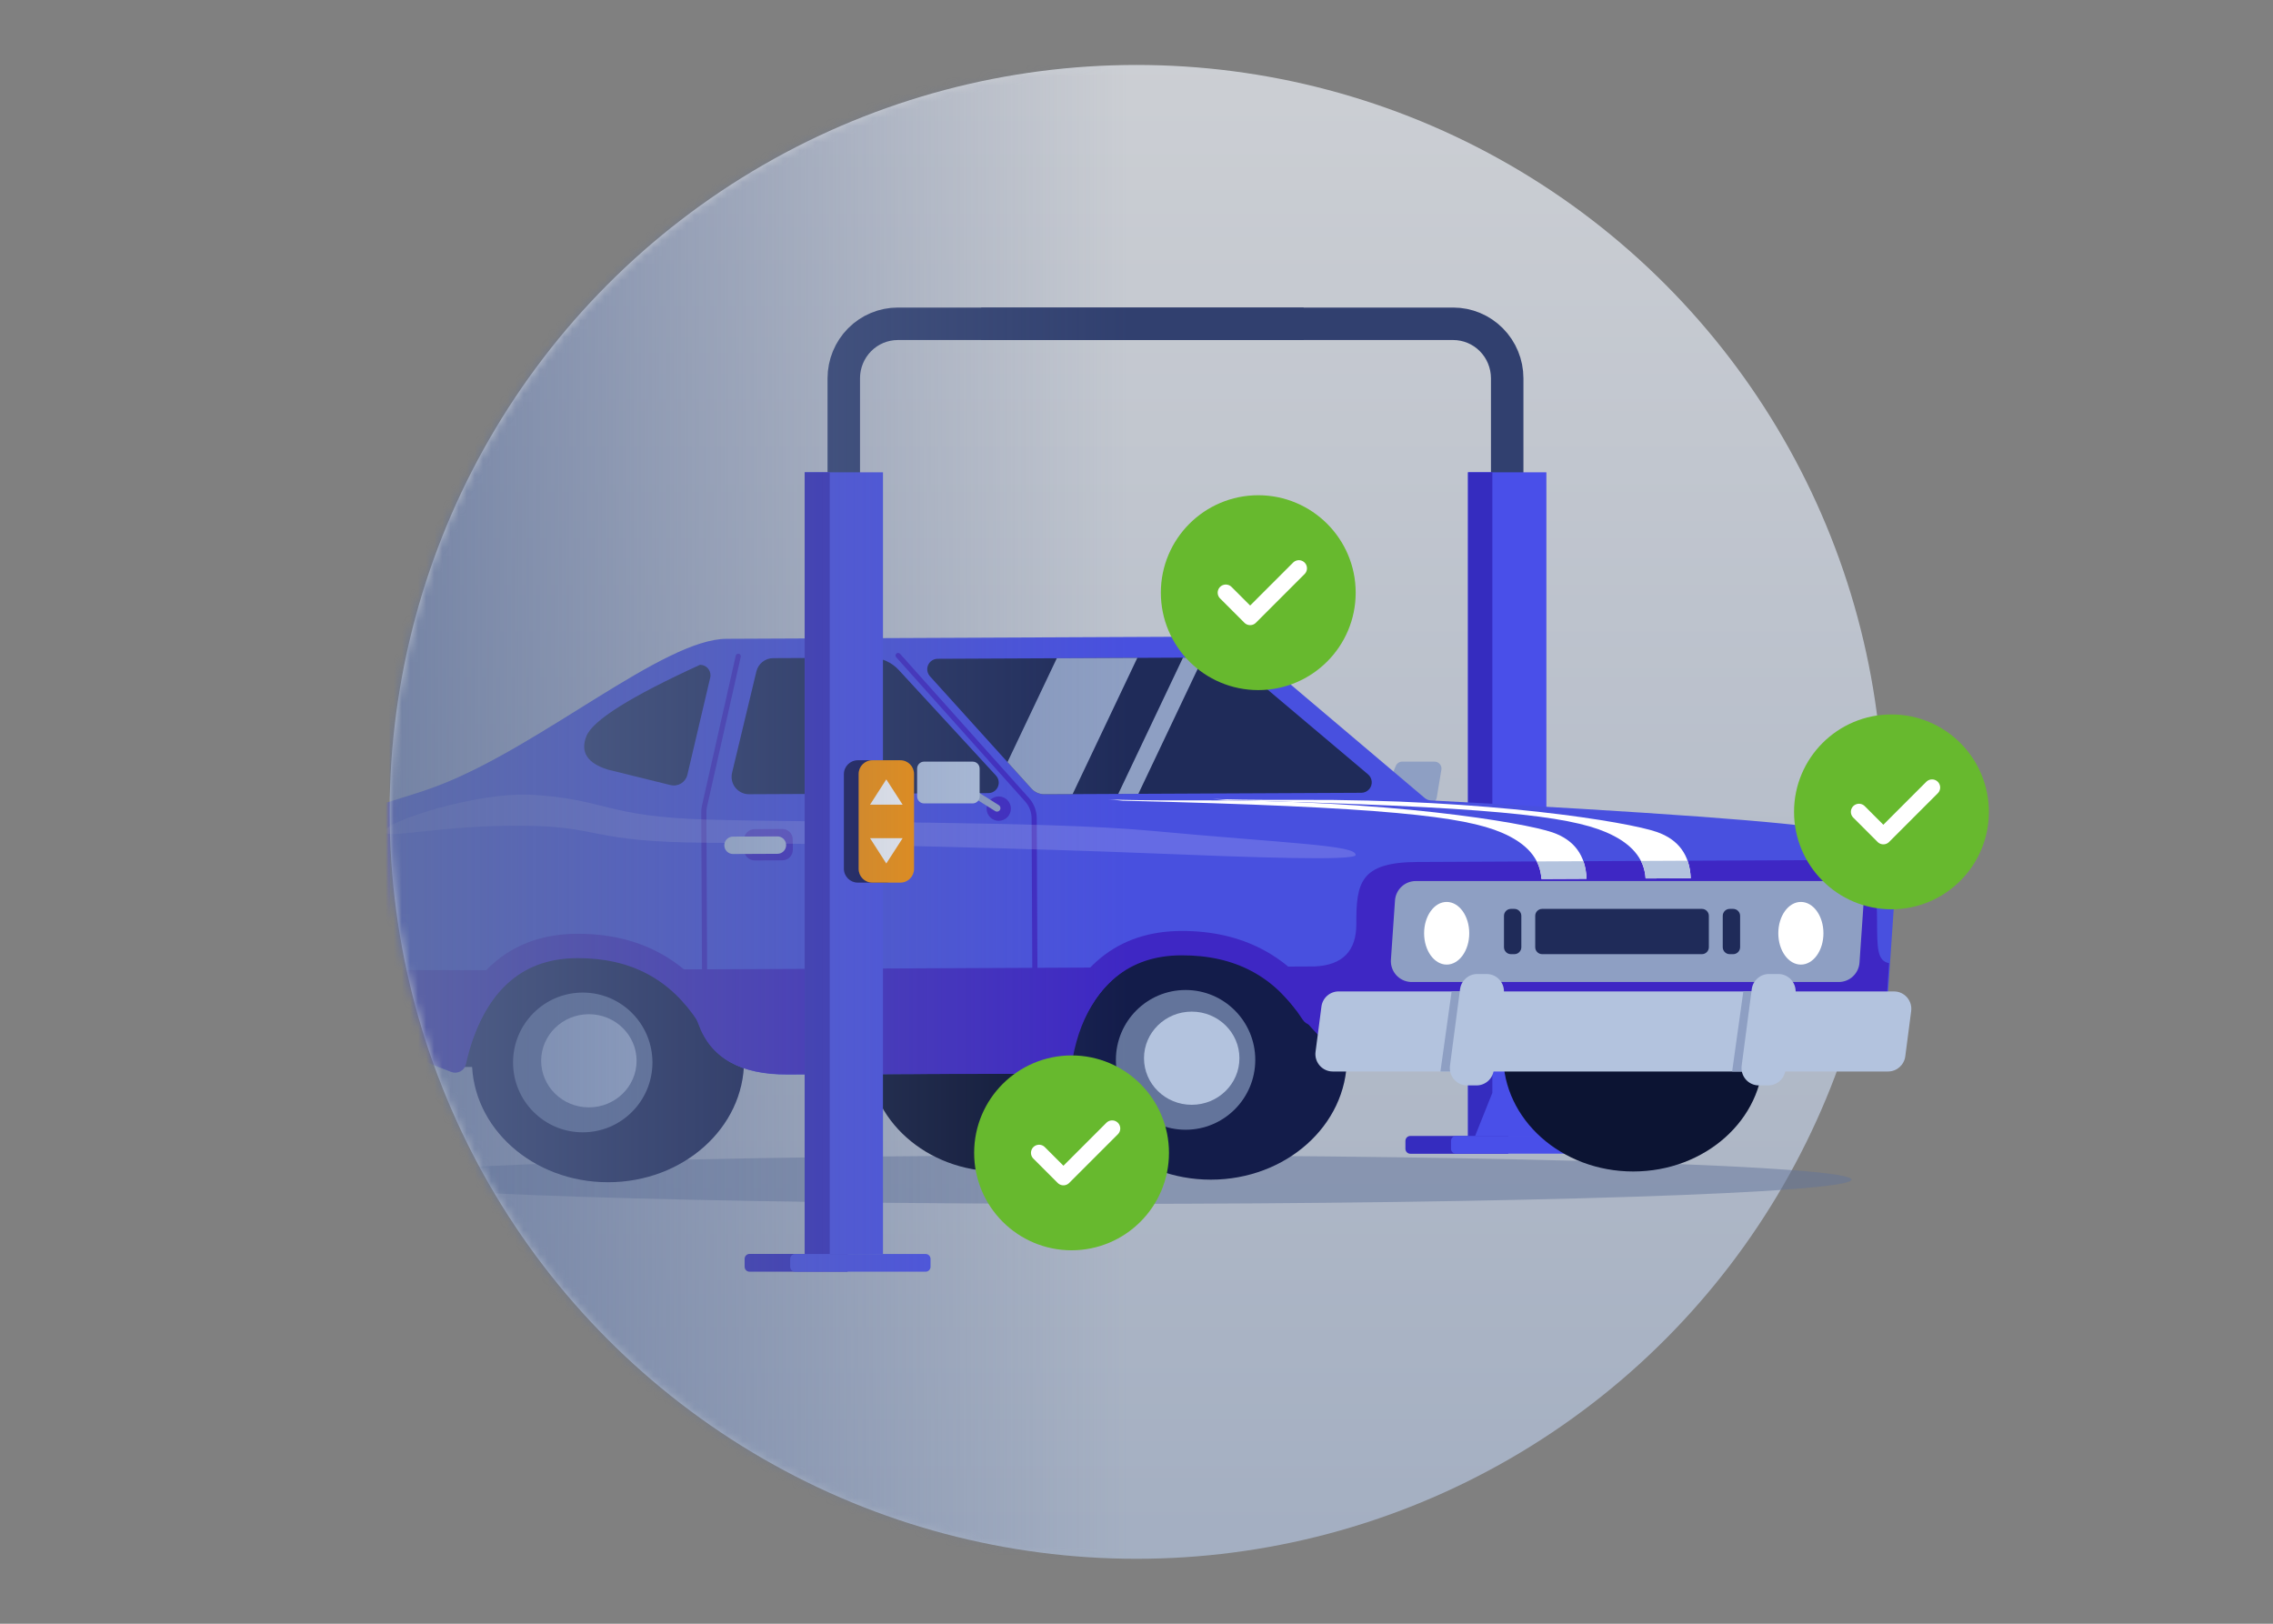 <svg width="280" height="200" viewBox="0 0 280 200" fill="none" xmlns="http://www.w3.org/2000/svg">
<rect x="0" y="0" width="280" height="200" fill="#808080" stroke="none"/>
<circle opacity="0.7" cx="140" cy="100" r="92" fill="url(#paint0_linear_18247_266276)"/>
<mask id="mask0_18247_266276" style="mask-type:alpha" maskUnits="userSpaceOnUse" x="48" y="8" width="232" height="184">
<path fill-rule="evenodd" clip-rule="evenodd" d="M140 8H280V192H140C89.19 192 48 150.81 48 100C48 49.19 89.19 8 140 8Z" fill="url(#paint1_linear_18247_266276)"/>
</mask>
<g mask="url(#mask0_18247_266276)">
<path d="M120.875 39.882H179.008C180.772 39.882 182.463 40.588 183.711 41.845C184.958 43.102 185.661 44.807 185.664 46.587V61.484" stroke="#31406F" stroke-width="4" strokeMiterlimit="10"/>
<path d="M180.836 58.175H190.491V139.994H184.749H180.836V58.175Z" fill="#494FE9"/>
<path d="M183.836 134.604L180.836 142.11V58.175H183.836V134.604Z" fill="#352CBF"/>
<path d="M185.804 142.11H173.73C173.57 142.11 173.417 142.046 173.304 141.932C173.191 141.818 173.128 141.663 173.128 141.502V140.526C173.128 140.365 173.191 140.21 173.304 140.096C173.417 139.982 173.57 139.918 173.73 139.918H185.804V142.088V142.11Z" fill="#352CBF"/>
<path d="M195.427 139.918H179.342C179.01 139.918 178.74 140.19 178.74 140.526V141.491C178.74 141.827 179.01 142.099 179.342 142.099H195.427C195.759 142.099 196.029 141.827 196.029 141.491V140.526C196.029 140.19 195.759 139.918 195.427 139.918Z" fill="#494FE9"/>
<g clip-path="url(#clip0_18247_266276)">
<path opacity="0.5" d="M228.078 145.295C228.078 146.945 186.987 148.283 136.298 148.283C85.61 148.283 44.519 146.945 44.519 145.295C44.519 143.647 85.61 142.308 136.298 142.308C186.987 142.308 228.078 143.647 228.078 145.295Z" fill="#63749B"/>
<path d="M201.188 144.293C192.341 144.293 185.17 137.892 185.17 129.997C185.17 122.101 192.341 115.701 201.188 115.701C210.035 115.701 217.206 122.101 217.206 129.997C217.206 137.892 210.035 144.293 201.188 144.293Z" fill="#0C1433"/>
<path d="M122.994 144.292C114.148 144.292 106.977 137.892 106.977 129.996C106.977 122.101 114.148 115.701 122.994 115.701C131.841 115.701 139.012 122.101 139.012 129.996C139.012 137.892 131.841 144.292 122.994 144.292Z" fill="#0C1433"/>
<path d="M173.373 114.197L56.588 115.141L56.941 131.42L82.752 131.392L173.417 130.658L173.373 114.197Z" fill="#131C4A"/>
<path d="M149.156 145.301C139.899 145.301 132.396 138.603 132.396 130.341C132.396 122.08 139.899 115.383 149.156 115.383C158.413 115.383 165.917 122.08 165.917 130.341C165.917 138.603 158.413 145.301 149.156 145.301Z" fill="#131C4A"/>
<path d="M146.047 139.153C141.305 139.153 137.462 135.3 137.462 130.546C137.462 125.793 141.305 121.94 146.047 121.94C150.788 121.94 154.631 125.793 154.631 130.546C154.631 135.3 150.788 139.153 146.047 139.153Z" fill="#63749B"/>
<path d="M146.801 136.08C143.555 136.08 140.924 133.511 140.924 130.342C140.924 127.173 143.555 124.604 146.801 124.604C150.048 124.604 152.679 127.173 152.679 130.342C152.679 133.511 150.048 136.08 146.801 136.08Z" fill="#B3C3DE"/>
<path d="M74.896 145.619C65.638 145.619 58.135 138.921 58.135 130.66C58.135 122.398 65.638 115.701 74.896 115.701C84.152 115.701 91.656 122.398 91.656 130.66C91.656 138.921 84.152 145.619 74.896 145.619Z" fill="#131C4A"/>
<path d="M71.786 139.471C67.044 139.471 63.201 135.618 63.201 130.864C63.201 126.111 67.044 122.258 71.786 122.258C76.527 122.258 80.371 126.111 80.371 130.864C80.371 135.618 76.527 139.471 71.786 139.471Z" fill="#63749B"/>
<path d="M72.541 136.398C69.294 136.398 66.663 133.829 66.663 130.66C66.663 127.491 69.294 124.922 72.541 124.922C75.787 124.922 78.418 127.491 78.418 130.66C78.418 133.829 75.787 136.398 72.541 136.398Z" fill="#B3C3DE"/>
<path d="M176.712 93.812H172.732C172.386 93.812 172.075 94.019 171.942 94.339L170.516 97.77C170.335 98.207 170.541 98.71 170.977 98.892C171.081 98.936 171.193 98.958 171.306 98.958H176.142C176.56 98.958 176.917 98.654 176.986 98.241L177.556 94.81C177.634 94.343 177.319 93.901 176.853 93.823C176.806 93.816 176.759 93.812 176.712 93.812Z" fill="#8E9FC3"/>
<path d="M233.515 108.491C233.5 105.25 230.831 103.15 225.509 102.192C220.216 101.238 203.8 100.038 176.261 98.591C175.985 98.576 175.716 98.471 175.504 98.292L154.053 80.135C152.763 78.979 151.278 78.405 149.6 78.413L89.533 78.682C81.75 78.682 66.758 91.858 54.022 96.75C47.625 99.208 38.801 100.61 38.817 104.067C38.834 107.525 39.443 120.844 41.556 124.245C42.886 126.388 47.54 128.977 55.52 132.014C56.262 132.296 57.073 131.823 57.239 131.045C59.158 122.011 63.735 117.477 70.972 117.443C76.322 117.418 83.701 119.36 86.141 126.163C87.633 130.324 91.267 132.39 97.041 132.363L130.954 132.205C131.44 132.203 131.844 131.833 131.908 131.35C133.152 121.884 138.128 117.13 146.835 117.089C157.995 117.037 160.873 129.014 165.328 128.993L230.958 128.687C231.623 128.684 232.173 128.167 232.219 127.501L233.515 108.491Z" fill="#4850DF"/>
<path d="M87.486 83.468C87.509 83.37 87.521 83.269 87.52 83.167C87.517 82.457 86.939 81.883 86.231 81.887C77.675 85.797 73.01 88.727 72.236 90.676C71.462 92.624 72.335 93.995 74.856 94.789L82.602 96.701C82.607 96.702 82.613 96.703 82.619 96.704C83.538 96.922 84.46 96.35 84.676 95.428L87.486 83.468Z" fill="#1F2B59"/>
<path d="M167.702 97.65L128.647 97.832C128.04 97.835 127.459 97.579 127.052 97.127L114.554 83.296C114.078 82.769 114.118 81.955 114.643 81.478C114.878 81.266 115.183 81.147 115.499 81.145L149.721 80.986C150.837 80.981 151.918 81.373 152.773 82.093L168.522 95.379C169.064 95.836 169.134 96.648 168.678 97.192C168.435 97.481 168.078 97.648 167.702 97.65Z" fill="#1F2B59"/>
<path fill-rule="evenodd" clip-rule="evenodd" d="M140.102 81.031L130.185 81.077L124.108 93.87L127.051 97.127C127.459 97.578 128.039 97.835 128.647 97.832L132.13 97.816L140.102 81.031ZM140.228 97.778L137.752 97.789L145.725 81.004L148.2 80.993L140.228 97.778Z" fill="#8E9FC3"/>
<path d="M165.213 128.956L232.024 128.645L232.706 118.642C231.248 118.329 231.242 116.868 231.226 113.481C231.214 110.891 231.191 105.908 227.123 105.927L174.6 106.172C167.57 106.205 167.058 108.716 167.081 113.781C167.097 117.156 165.365 118.91 161.883 119.041L154 119.078C159.508 122.48 161.933 128.971 165.213 128.956ZM86.027 126.126C87.518 130.286 91.152 132.353 96.927 132.326L131.013 132.253C131.499 132.252 131.905 131.882 131.972 131.399C132.78 125.532 135.399 121.398 139.03 119.15L79.976 119.423C82.608 120.771 84.871 122.904 86.027 126.126ZM41.441 124.208C42.772 126.351 47.666 128.992 55.673 132.034C56.415 132.316 57.226 131.844 57.398 131.067C58.62 125.547 61.097 121.662 64.247 119.5H40.116C40.321 121.423 40.811 123.194 41.441 124.208Z" fill="#3E27C4"/>
<path d="M130.915 129.562C131.541 129.562 132.125 129.165 132.335 128.537C134.766 121.255 139.074 117.701 145.504 117.671C152.122 117.643 157.001 120.232 160.471 125.593C160.92 126.288 161.848 126.486 162.542 126.035C163.235 125.583 163.433 124.654 162.983 123.959C158.971 117.759 153.08 114.632 145.49 114.669C137.726 114.705 132.344 119.051 129.495 127.584C129.232 128.37 129.655 129.221 130.439 129.484C130.597 129.537 130.757 129.562 130.915 129.562Z" fill="#3E27C4"/>
<path d="M56.486 129.909C57.112 129.909 57.696 129.512 57.906 128.884C60.337 121.603 64.645 118.049 71.076 118.019C71.114 118.019 71.153 118.018 71.192 118.018C77.734 118.018 82.592 120.61 86.042 125.94C86.492 126.636 87.419 126.833 88.113 126.382C88.806 125.931 89.004 125.002 88.554 124.306C84.564 118.141 78.722 115.016 71.189 115.016C71.147 115.016 71.104 115.017 71.061 115.017C63.298 115.053 57.916 119.398 55.066 127.931C54.804 128.717 55.227 129.568 56.011 129.831C56.169 129.884 56.329 129.909 56.486 129.909Z" fill="#3E27C4"/>
<path fill-rule="evenodd" clip-rule="evenodd" d="M110.424 80.502C110.554 80.385 110.755 80.396 110.872 80.527L126.757 98.296C127.368 98.979 127.708 99.863 127.713 100.781L127.806 121.014C127.807 121.19 127.666 121.333 127.49 121.334C127.315 121.334 127.172 121.193 127.171 121.017L127.078 100.784C127.078 100.784 127.078 100.784 127.078 100.784C127.074 100.022 126.792 99.288 126.284 98.721L110.399 80.952C110.282 80.821 110.293 80.62 110.424 80.502ZM91.013 80.521C91.184 80.559 91.291 80.73 91.252 80.901L87.095 99.358C87.043 99.587 87.018 99.823 87.019 100.058L87.117 121.204C87.118 121.38 86.976 121.523 86.801 121.524C86.626 121.525 86.483 121.383 86.482 121.207L86.384 100.061C86.384 100.061 86.384 100.061 86.384 100.061C86.382 99.778 86.413 99.495 86.475 99.218C86.475 99.218 86.475 99.218 86.475 99.218L90.633 80.761C90.672 80.59 90.842 80.482 91.013 80.521Z" fill="#3E27C4"/>
<path d="M96.367 102.107L92.945 102.123C92.236 102.127 91.665 102.705 91.668 103.415L91.674 104.702C91.677 105.413 92.254 105.986 92.963 105.983L96.385 105.967C97.094 105.963 97.666 105.385 97.662 104.674L97.656 103.388C97.653 102.677 97.076 102.104 96.367 102.107Z" fill="#3E27C4"/>
<path d="M151.101 98.562C183.578 99.339 193.166 100.51 197.834 102.503C200.945 103.832 202.572 105.731 202.715 108.202L208.272 108.176C208.157 105.303 206.763 103.402 204.091 102.474C200.544 101.241 183.504 98.41 159.934 98.521C148.064 98.576 147.851 98.198 151.101 98.562Z" fill="white"/>
<path d="M138.268 98.622C170.744 99.398 180.333 100.57 185 102.563C188.112 103.892 189.738 105.791 189.882 108.262L195.439 108.236C195.324 105.363 193.93 103.462 191.258 102.533C187.711 101.301 170.671 98.47 147.101 98.58C135.231 98.636 135.018 98.257 138.268 98.622Z" fill="white"/>
<path d="M189.309 106.103C189.646 106.766 189.838 107.486 189.883 108.262L195.44 108.236C195.408 107.442 195.278 106.721 195.051 106.076L189.309 106.103Z" fill="#B3C3DE"/>
<path d="M202.141 106.043C202.478 106.706 202.67 107.426 202.714 108.202L208.272 108.176C208.24 107.382 208.11 106.661 207.883 106.016L202.141 106.043Z" fill="#B3C3DE"/>
<path opacity="0.16" d="M166.996 105.305C166.984 106.068 154.215 105.609 141.536 105.097C128.239 104.559 103.755 103.903 87.099 103.803C72.488 103.716 74.146 101.779 64.386 101.702C54.082 101.622 47.371 103.464 47.401 102.391C47.435 101.193 58.841 97.474 65.676 97.903C74.748 98.472 74.489 100.595 87.297 100.954C100.777 101.332 128.929 101.139 141.622 102.316C158.867 103.914 167.014 104.08 166.996 105.305Z" fill="white"/>
<path d="M121.754 97.689L92.27 97.827C91.089 97.832 90.126 96.876 90.121 95.693C90.12 95.52 90.141 95.349 90.18 95.181L93.173 82.708C93.403 81.748 94.258 81.069 95.243 81.065L107.234 81.009C108.555 81.003 109.818 81.553 110.714 82.525L122.691 95.53C123.172 96.052 123.14 96.866 122.619 97.348C122.384 97.566 122.075 97.688 121.754 97.689Z" fill="#1F2B59"/>
<path d="M90.294 105.19H90.299L95.776 105.165C96.367 105.162 96.844 104.68 96.841 104.087C96.838 103.497 96.36 103.021 95.771 103.021H95.766L90.289 103.046C89.698 103.049 89.222 103.531 89.225 104.123C89.228 104.714 89.705 105.19 90.294 105.19Z" fill="#B3C3DE"/>
<path d="M227.005 108.52H174.403C173.054 108.52 171.935 109.567 171.843 110.916L171.341 118.207C171.243 119.624 172.311 120.853 173.725 120.95C173.784 120.954 173.843 120.956 173.902 120.956H226.504C227.853 120.956 228.971 119.91 229.064 118.56L229.565 111.27C229.663 109.852 228.596 108.624 227.182 108.526C227.123 108.522 227.064 108.52 227.005 108.52Z" fill="#8E9FC3"/>
<path d="M178.209 118.812C176.674 118.812 175.429 117.084 175.429 114.953C175.429 112.821 176.674 111.093 178.209 111.093C179.745 111.093 180.99 112.821 180.99 114.953C180.99 117.084 179.745 118.812 178.209 118.812Z" fill="white"/>
<path d="M221.841 118.812C220.305 118.812 219.061 117.084 219.061 114.953C219.061 112.821 220.305 111.093 221.841 111.093C223.377 111.093 224.621 112.821 224.621 114.953C224.621 117.084 223.377 118.812 221.841 118.812Z" fill="white"/>
<path d="M213.5 111.95H213.072C212.6 111.95 212.217 112.335 212.217 112.808V116.668C212.217 117.141 212.6 117.526 213.072 117.526H213.5C213.972 117.526 214.356 117.141 214.356 116.668V112.808C214.356 112.335 213.972 111.95 213.5 111.95Z" fill="#1F2B59"/>
<path d="M186.551 111.95H186.123C185.651 111.95 185.268 112.335 185.268 112.808V116.668C185.268 117.141 185.651 117.526 186.123 117.526H186.551C187.023 117.526 187.406 117.141 187.406 116.668V112.808C187.406 112.335 187.023 111.95 186.551 111.95Z" fill="#1F2B59"/>
<path d="M209.65 111.95H189.973C189.5 111.95 189.117 112.335 189.117 112.808V116.668C189.117 117.141 189.5 117.526 189.973 117.526H209.65C210.122 117.526 210.505 117.141 210.505 116.668V112.808C210.505 112.335 210.122 111.95 209.65 111.95Z" fill="#1F2B59"/>
<path d="M46.674 118.479H40.104C38.922 118.479 37.965 119.439 37.965 120.623C37.965 120.747 37.975 120.87 37.996 120.991L38.907 125.17C39.085 126.198 40.097 126.688 41.014 126.947C41.93 127.207 44.847 127.987 45.949 128.343C47.05 128.697 47.93 127.543 48.069 126.475L48.794 120.9C48.947 119.726 48.122 118.65 46.95 118.497C46.859 118.485 46.766 118.479 46.674 118.479Z" fill="#B3C3DE"/>
<path d="M233.307 122.115H164.901C163.827 122.115 162.921 122.914 162.781 123.982L162.055 129.557C161.903 130.731 162.729 131.807 163.9 131.961C163.992 131.973 164.084 131.978 164.177 131.978H232.581C233.656 131.978 234.563 131.179 234.702 130.111L235.428 124.536C235.58 123.362 234.754 122.286 233.583 122.133C233.491 122.121 233.399 122.115 233.307 122.115Z" fill="#B3C3DE"/>
<path d="M215.939 122.115H214.753L213.373 131.978H214.987L215.939 122.115Z" fill="#8E9FC3"/>
<path d="M180.435 122.115H178.82L177.44 131.978H179.055L180.435 122.115Z" fill="#8E9FC3"/>
<path d="M183.128 119.971H181.978C180.905 119.971 179.999 120.768 179.858 121.834L178.615 131.269C178.461 132.443 179.284 133.521 180.455 133.676C180.548 133.688 180.642 133.694 180.735 133.694H181.885C182.958 133.694 183.865 132.897 184.005 131.83L185.248 122.396C185.403 121.222 184.579 120.144 183.408 119.989C183.315 119.978 183.221 119.971 183.128 119.971Z" fill="#B3C3DE"/>
<path d="M219.059 119.971H217.91C216.837 119.971 215.93 120.768 215.79 121.834L214.547 131.269C214.392 132.443 215.216 133.521 216.387 133.676C216.48 133.688 216.573 133.694 216.667 133.694H217.817C218.89 133.694 219.797 132.897 219.937 131.83L221.18 122.396C221.334 121.222 220.511 120.144 219.34 119.989C219.246 119.978 219.153 119.971 219.059 119.971Z" fill="#B3C3DE"/>
<path d="M123.028 101.102C122.201 101.102 121.531 100.43 121.531 99.601C121.531 98.772 122.201 98.1 123.028 98.1C123.855 98.1 124.526 98.772 124.526 99.601C124.526 100.43 123.855 101.102 123.028 101.102Z" fill="#3E27C4"/>
<path d="M122.815 99.969C122.957 99.969 123.096 99.898 123.177 99.768C123.303 99.567 123.243 99.303 123.042 99.177L120.072 97.308C119.872 97.182 119.608 97.243 119.483 97.443C119.357 97.644 119.417 97.909 119.617 98.035L122.588 99.903C122.659 99.948 122.737 99.969 122.815 99.969Z" fill="#8E9FC3"/>
<path d="M119.821 93.812H113.832C113.36 93.812 112.977 94.196 112.977 94.669V98.1C112.977 98.573 113.36 98.958 113.832 98.958H119.821C120.293 98.958 120.676 98.573 120.676 98.1V94.669C120.676 94.196 120.293 93.812 119.821 93.812Z" fill="#B3C3DE"/>
</g>
<path d="M103.941 60.616V46.587C103.944 44.807 104.647 43.102 105.894 41.845C107.142 40.588 108.833 39.882 110.597 39.882H160.591" stroke="#31406F" stroke-width="4" strokeMiterlimit="10"/>
<path d="M99.125 58.175H108.769V154.457H103.039H99.125V58.175Z" fill="#494FE9"/>
<path d="M102.211 58.175H99.125V154.446H102.211V58.175Z" fill="#352CBF"/>
<path d="M109.07 93.643H105.662C104.718 93.643 103.952 94.415 103.952 95.368V106.988C103.952 107.941 104.718 108.714 105.662 108.714H109.07C110.014 108.714 110.779 107.941 110.779 106.988V95.368C110.779 94.415 110.014 93.643 109.07 93.643Z" fill="#101253"/>
<path d="M110.919 93.643H107.446C106.519 93.643 105.769 94.401 105.769 95.335V107.021C105.769 107.956 106.519 108.714 107.446 108.714H110.919C111.845 108.714 112.596 107.956 112.596 107.021V95.335C112.596 94.401 111.845 93.643 110.919 93.643Z" fill="#FF9300"/>
<path d="M111.188 99.111L109.178 95.997L107.178 99.111H111.188Z" fill="white"/>
<path d="M107.178 103.245L109.178 106.359L111.188 103.245H107.178Z" fill="white"/>
<path d="M104.403 156.638H92.329C92.25 156.638 92.172 156.622 92.099 156.592C92.026 156.561 91.96 156.516 91.904 156.46C91.848 156.403 91.803 156.336 91.773 156.263C91.743 156.189 91.727 156.11 91.727 156.03V155.054C91.727 154.974 91.743 154.895 91.773 154.821C91.803 154.747 91.848 154.681 91.904 154.624C91.96 154.568 92.026 154.523 92.099 154.492C92.172 154.462 92.25 154.446 92.329 154.446H104.403V156.616V156.638Z" fill="#352CBF"/>
<path d="M114.026 154.457H97.942C97.609 154.457 97.34 154.729 97.34 155.065V156.03C97.34 156.366 97.609 156.638 97.942 156.638H114.026C114.359 156.638 114.628 156.366 114.628 156.03V155.065C114.628 154.729 114.359 154.457 114.026 154.457Z" fill="#494FE9"/>
<rect opacity="0.8" x="48" y="8" width="91" height="184" fill="url(#paint2_linear_18247_266276)"/>
<path fill-rule="evenodd" clip-rule="evenodd" d="M233 112C239.627 112 245 106.627 245 100C245 93.373 239.627 88 233 88C226.373 88 221 93.373 221 100C221 106.627 226.373 112 233 112Z" fill="#67B92E"/>
<path d="M229 100L232 103L238 97" stroke="white" stroke-width="2" stroke-linecap="round" stroke-linejoin="round"/>
<path fill-rule="evenodd" clip-rule="evenodd" d="M132 154C138.627 154 144 148.627 144 142C144 135.373 138.627 130 132 130C125.373 130 120 135.373 120 142C120 148.627 125.373 154 132 154Z" fill="#67B92E"/>
<path d="M128 142L131 145L137 139" stroke="white" stroke-width="2" stroke-linecap="round" stroke-linejoin="round"/>
<path fill-rule="evenodd" clip-rule="evenodd" d="M155 85C161.627 85 167 79.627 167 73C167 66.373 161.627 61 155 61C148.373 61 143 66.373 143 73C143 79.627 148.373 85 155 85Z" fill="#67B92E"/>
<path d="M151 73L154 76L160 70" stroke="white" stroke-width="2" stroke-linecap="round" stroke-linejoin="round"/>
</g>
<defs>
<linearGradient id="paint0_linear_18247_266276" x1="140" y1="192" x2="140" y2="8" gradientUnits="userSpaceOnUse">
<stop stop-color="#B3C3DE"/>
<stop offset="1" stop-color="#EDF1F8"/>
<stop offset="1" stop-color="#EDF1F8"/>
</linearGradient>
<linearGradient id="paint1_linear_18247_266276" x1="210" y1="192" x2="210" y2="8" gradientUnits="userSpaceOnUse">
<stop stop-color="#B3C3DE"/>
<stop offset="1" stop-color="#EDF1F8"/>
<stop offset="1" stop-color="#EDF1F8"/>
</linearGradient>
<linearGradient id="paint2_linear_18247_266276" x1="48" y1="100" x2="139" y2="100" gradientUnits="userSpaceOnUse">
<stop stop-color="#63749B"/>
<stop offset="1" stop-color="#63749B" stop-opacity="0"/>
</linearGradient>
<clipPath id="clip0_18247_266276">
<rect width="200.642" height="80.523" fill="white" transform="translate(35.834 67.937)"/>
</clipPath>
</defs>
</svg>
